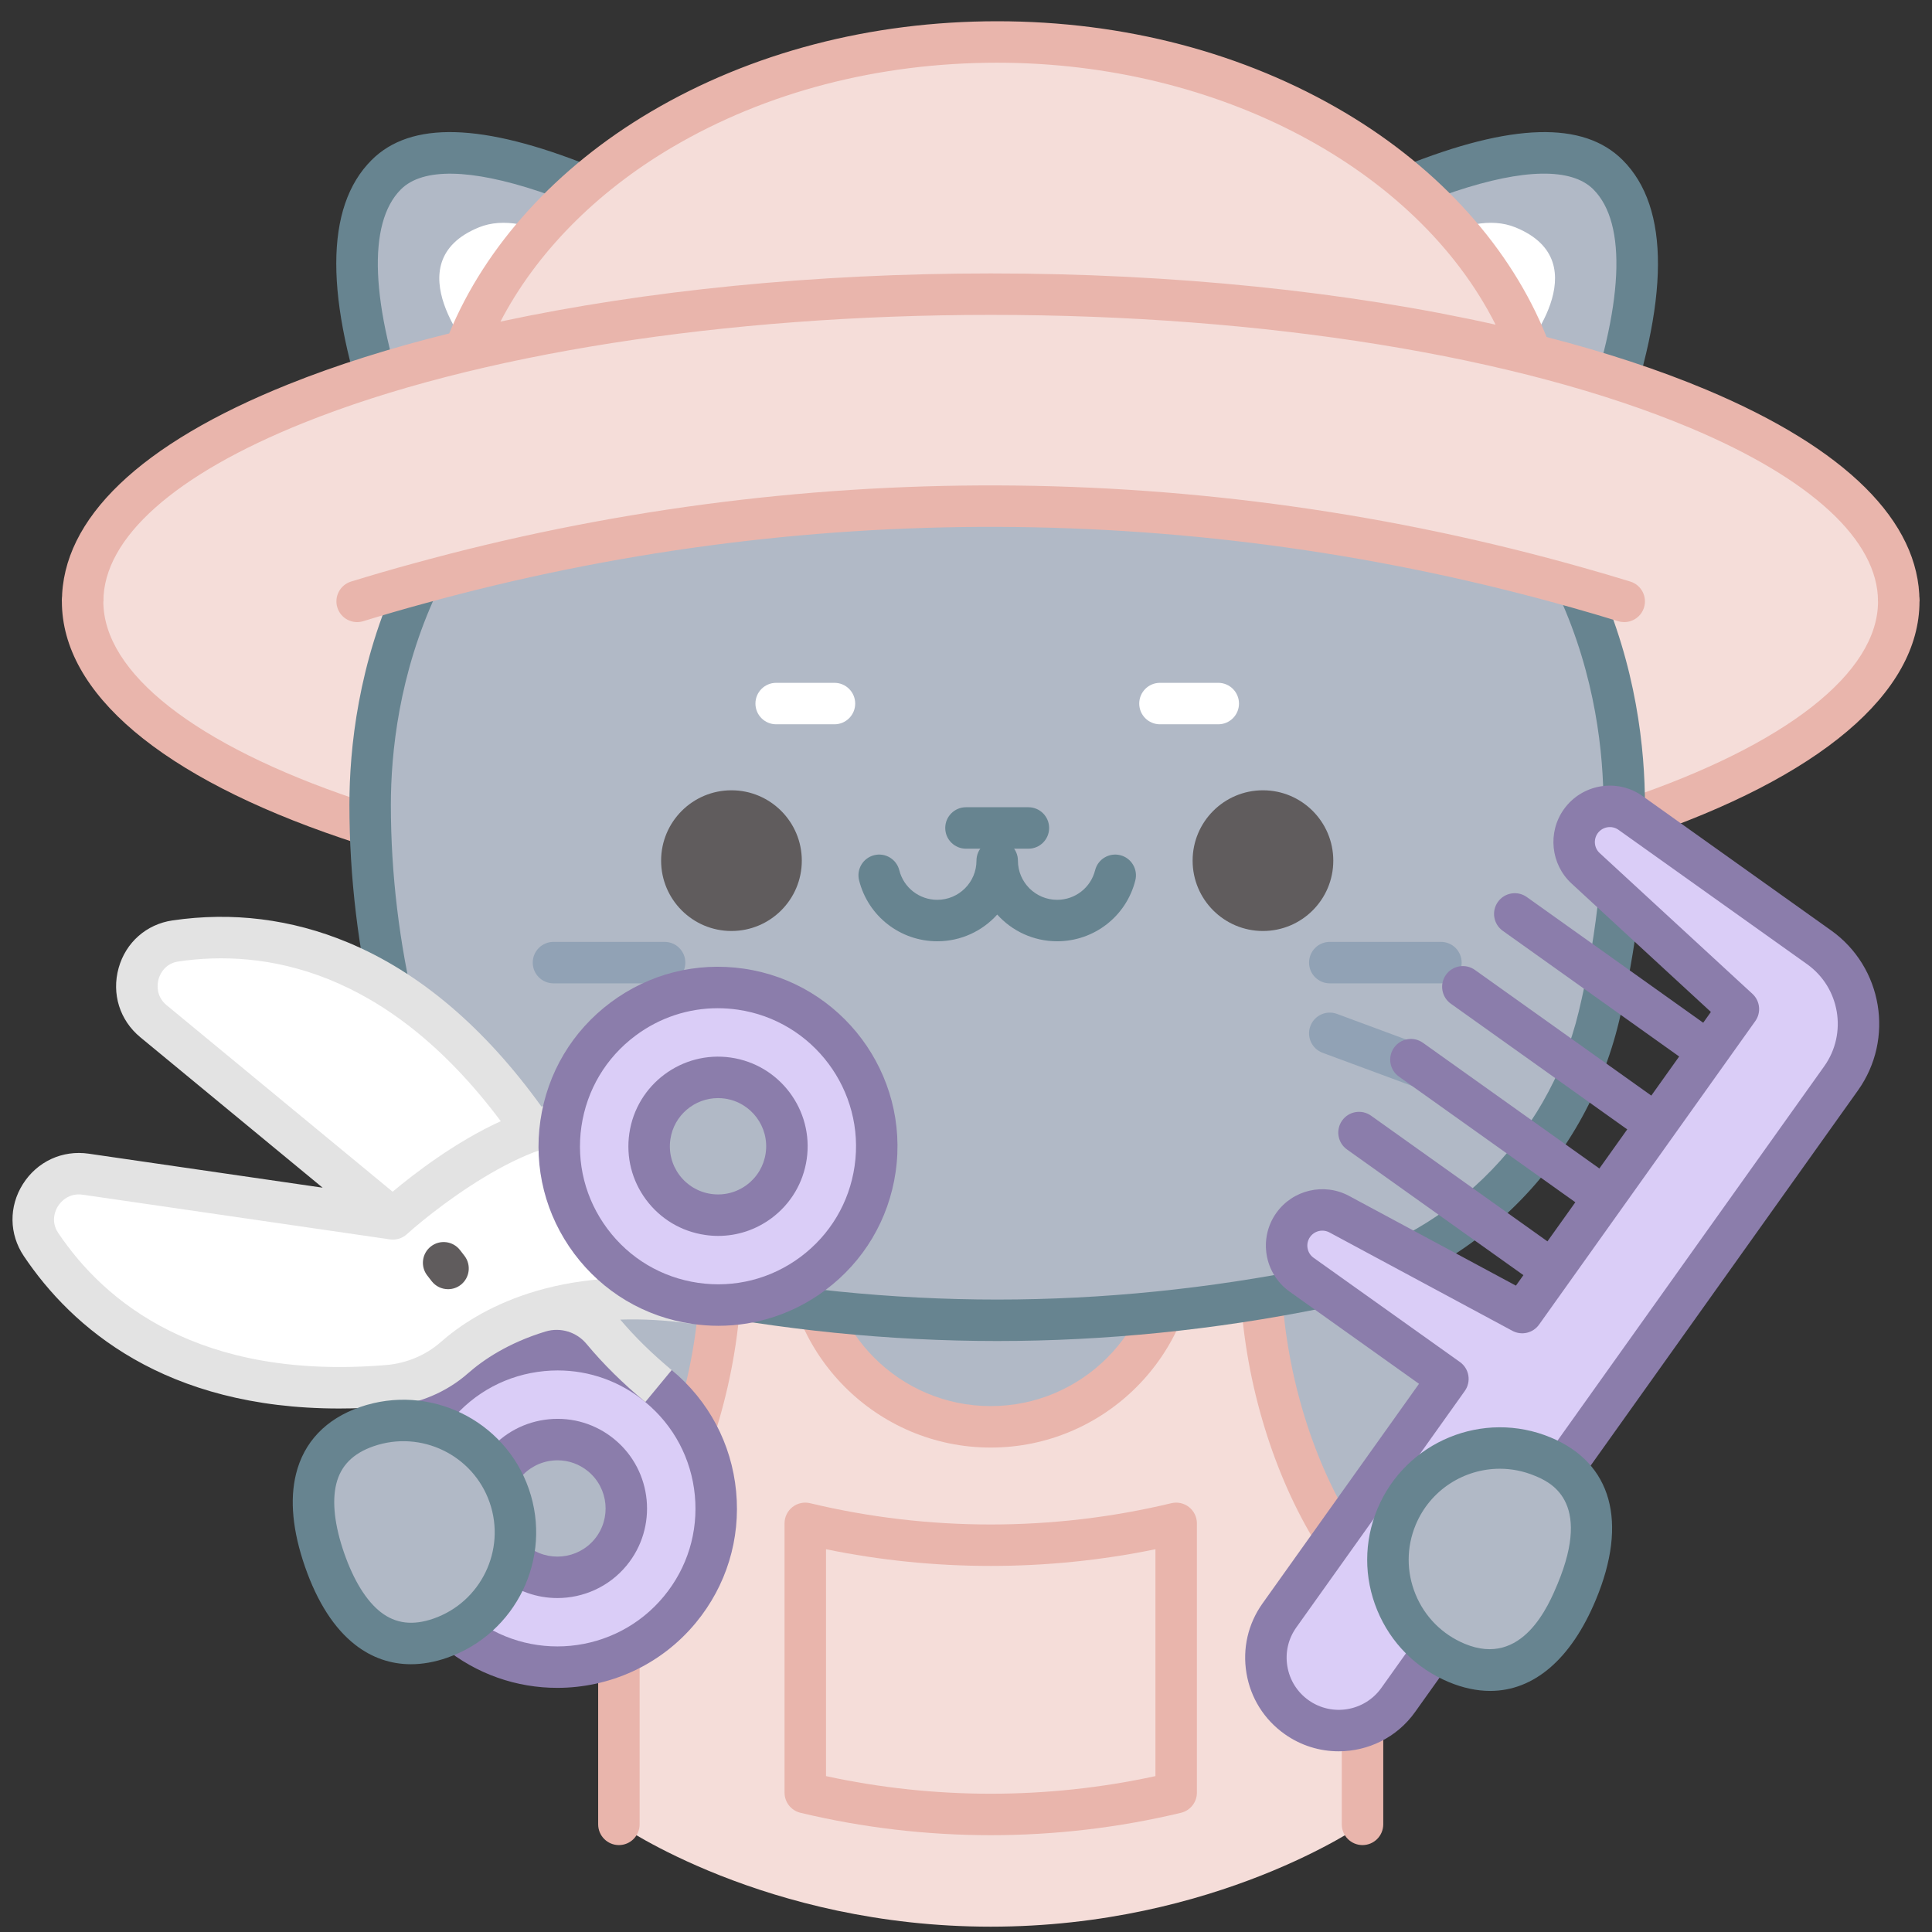 <svg xmlns="http://www.w3.org/2000/svg" fill="none" viewBox="0 0 74 74" height="74" width="74">
<rect x="0" y="0" width="74" height="74" fill="#333333" stroke="none"/>
<g clip-path="url(#clip0_30_814)">
<path fill="#B1B9C6" d="M48.894 45.757C47.496 45.757 46.172 46.073 44.989 46.636C44.541 43.144 41.56 40.445 37.946 40.445C34.057 40.445 30.9 43.572 30.846 47.448C29.303 46.872 27.534 46.544 25.653 46.544C19.653 46.544 14.789 49.876 14.789 53.985C14.789 58.095 19.653 61.427 25.653 61.427C31.399 61.427 36.101 58.37 36.487 54.501C36.959 54.599 37.446 54.651 37.946 54.651C38.591 54.651 39.215 54.564 39.809 54.403C39.802 54.552 39.797 54.702 39.797 54.853C39.797 59.877 43.87 63.949 48.894 63.949C53.917 63.949 57.99 59.877 57.99 54.853C57.99 49.829 53.917 45.757 48.894 45.757Z"></path>
<path fill="#F5DDD9" d="M52.187 60.219V69.876C52.187 69.876 46.584 73.796 37.946 73.796C29.309 73.796 23.706 69.876 23.706 69.876V60.219C27.431 55.881 29.02 46.691 26.059 43.243H32.298C31.386 44.437 30.844 45.93 30.844 47.549C30.844 51.472 34.023 54.652 37.946 54.652C41.87 54.652 45.049 51.472 45.049 47.549C45.049 45.93 44.509 44.437 43.597 43.243H49.834C46.873 46.691 48.462 55.881 52.187 60.219Z"></path>
<path fill="#E9B5AC" d="M23.705 70.671C23.267 70.671 22.911 70.315 22.911 69.876V60.22C22.911 60.03 22.979 59.847 23.103 59.703C24.798 57.728 26.107 54.579 26.604 51.279C27.1 47.986 26.671 45.175 25.456 43.76C25.171 43.427 25.209 42.926 25.542 42.64C25.874 42.355 26.376 42.393 26.661 42.725C28.195 44.513 28.747 47.717 28.174 51.516C27.653 54.976 26.287 58.31 24.499 60.508V69.876C24.499 70.315 24.144 70.671 23.705 70.671Z"></path>
<path fill="#E9B5AC" d="M52.187 70.671C51.749 70.671 51.393 70.315 51.393 69.876V60.508C49.606 58.31 48.239 54.976 47.718 51.516C47.146 47.717 47.697 44.513 49.231 42.725C49.517 42.393 50.018 42.355 50.351 42.64C50.684 42.926 50.722 43.427 50.436 43.76C49.221 45.175 48.792 47.986 49.289 51.279C49.786 54.579 51.095 57.728 52.79 59.703C52.914 59.846 52.982 60.03 52.982 60.22V69.876C52.981 70.315 52.626 70.671 52.187 70.671Z"></path>
<path fill="#E9B5AC" d="M37.947 55.445C33.592 55.445 30.05 51.903 30.05 47.548C30.05 43.194 33.592 39.651 37.947 39.651C42.301 39.651 45.844 43.194 45.844 47.548C45.844 51.903 42.301 55.445 37.947 55.445ZM37.947 41.239C34.468 41.239 31.638 44.07 31.638 47.548C31.638 51.027 34.468 53.857 37.947 53.857C41.426 53.857 44.256 51.027 44.256 47.548C44.256 44.07 41.426 41.239 37.947 41.239Z"></path>
<path fill="#F5DDD9" d="M45.05 68.662C40.381 69.783 35.513 69.783 30.844 68.662C30.844 65.224 30.844 61.786 30.844 58.348C35.513 59.469 40.381 59.469 45.05 58.348C45.05 61.786 45.05 65.224 45.05 68.662Z"></path>
<path fill="#E9B5AC" d="M37.947 70.292C35.495 70.292 33.043 70.006 30.659 69.434C30.302 69.348 30.05 69.029 30.05 68.662V58.348C30.05 58.105 30.161 57.875 30.352 57.724C30.543 57.574 30.793 57.519 31.029 57.576C35.555 58.663 40.339 58.663 44.864 57.576C45.101 57.519 45.35 57.574 45.541 57.724C45.732 57.875 45.844 58.105 45.844 58.348V68.662C45.844 69.029 45.592 69.348 45.235 69.434C42.851 70.006 40.399 70.292 37.947 70.292ZM31.638 68.029C35.779 68.929 40.115 68.929 44.256 68.029V59.339C40.109 60.192 35.785 60.192 31.638 59.339V68.029Z"></path>
<path fill="#B1B9C6" d="M14.704 15.458C13.618 12.107 13.042 8.451 14.797 6.696C17.648 3.845 26.732 9.03 30.734 11.545C32.715 11.216 35.267 11.082 38.194 11.092C41.12 11.082 43.676 11.216 45.653 11.545C49.656 9.03 58.743 3.842 61.594 6.696C63.386 8.488 62.749 12.258 61.621 15.66C56.053 12.98 47.517 11.267 37.947 11.267C28.62 11.267 20.276 12.895 14.704 15.458Z"></path>
<path fill="#678490" d="M14.223 16.507C12.429 11.421 12.432 7.931 14.232 6.131C15.735 4.628 18.48 4.705 22.624 6.368C25.741 7.618 28.982 9.508 31.153 10.873L30.308 12.217C22.765 7.475 17.036 5.573 15.355 7.254C14.062 8.547 14.192 11.645 15.72 15.978L14.223 16.507Z"></path>
<path fill="#678490" d="M62.102 16.685L60.606 16.15C62.188 11.723 62.338 8.563 61.029 7.254C59.346 5.57 53.616 7.472 46.076 12.217L45.23 10.873C47.398 9.509 50.636 7.62 53.758 6.368C57.903 4.706 60.649 4.628 62.152 6.131C63.971 7.95 63.954 11.5 62.102 16.685Z"></path>
<path fill="white" d="M58.253 13.579C58.253 13.579 58.716 14.628 58.791 15.803C58.863 16.889 58.209 17.718 57.352 18.064C55.553 16.019 53.333 14.347 50.824 13.185C50.848 12.595 51.095 12.017 51.575 11.581C53.5 9.83 56.163 7.942 58.047 8.71C61.33 10.05 58.253 13.579 58.253 13.579Z"></path>
<path fill="white" d="M18.135 13.579C18.135 13.579 17.672 14.628 17.597 15.803C17.525 16.889 18.179 17.718 19.036 18.064C20.835 16.019 23.055 14.347 25.564 13.185C25.54 12.595 25.293 12.017 24.813 11.581C22.887 9.83 20.225 7.942 18.34 8.71C15.058 10.05 18.135 13.579 18.135 13.579Z"></path>
<path fill="#F5DDD9" d="M59.444 18.064C59.444 8.975 49.93 1.607 38.194 1.607C26.458 1.607 16.944 8.975 16.944 18.064H59.444Z"></path>
<path fill="#F5DDD9" d="M72.725 23.034C72.725 20.245 69.854 17.679 65.052 15.66C58.677 12.981 48.904 11.267 37.947 11.267C27.269 11.267 17.716 12.895 11.337 15.458C6.237 17.504 3.165 20.149 3.165 23.034L3.164 23.035C3.164 29.534 18.736 34.802 37.946 34.802C57.155 34.802 72.727 29.534 72.727 23.035"></path>
<path fill="#E9B5AC" d="M37.946 35.596C28.571 35.596 19.746 34.357 13.097 32.108C6.18 29.768 2.37 26.546 2.37 23.035C2.37 22.597 2.726 22.241 3.164 22.241C3.603 22.241 3.958 22.597 3.958 23.035C3.958 25.771 7.475 28.529 13.606 30.603C20.095 32.799 28.739 34.008 37.946 34.008C47.152 34.008 55.796 32.799 62.285 30.603C68.416 28.529 71.933 25.771 71.933 23.035C71.933 22.597 72.288 22.241 72.727 22.241C73.165 22.241 73.521 22.597 73.521 23.035C73.521 26.546 69.712 29.768 62.794 32.108C56.145 34.357 47.32 35.596 37.946 35.596Z"></path>
<path fill="#B1B9C6" d="M60.443 22.513C61.721 25.323 62.211 28.246 62.211 30.83C62.211 33.533 61.889 36.233 61.241 38.934C59.977 44.204 55.81 48.251 50.499 49.326C46.397 50.156 42.295 50.57 38.194 50.57C34.092 50.57 29.991 50.156 25.889 49.326C20.578 48.251 16.411 44.204 15.146 38.934C14.499 36.233 14.177 33.533 14.177 30.83C14.177 28.201 14.684 25.213 16.017 22.356C30.556 18.346 45.924 18.398 60.443 22.513Z"></path>
<path fill="#678490" d="M38.194 51.364C34.059 51.364 29.866 50.941 25.732 50.105C22.979 49.547 20.46 48.222 18.448 46.273C16.439 44.328 15.031 41.854 14.374 39.119C13.716 36.375 13.383 33.586 13.383 30.83C13.383 28.681 13.715 25.408 15.297 22.02L16.736 22.692C15.277 25.816 14.971 28.842 14.971 30.83C14.971 33.462 15.29 36.126 15.919 38.748C17.106 43.695 21.081 47.542 26.047 48.548C30.077 49.363 34.164 49.776 38.194 49.776C42.223 49.776 46.31 49.363 50.341 48.548C55.307 47.542 59.282 43.695 60.469 38.748C61.098 36.126 61.417 33.462 61.417 30.83C61.417 28.885 61.122 25.922 59.72 22.842L61.165 22.184C62.686 25.522 63.005 28.728 63.005 30.83C63.005 33.586 62.671 36.375 62.013 39.119C61.357 41.854 59.949 44.328 57.94 46.273C55.928 48.222 53.409 49.547 50.656 50.105C46.522 50.941 42.329 51.364 38.194 51.364Z"></path>
<path fill="#605C5D" d="M51.068 32.965C51.068 31.477 49.862 30.27 48.374 30.27C46.886 30.27 45.68 31.477 45.68 32.965C45.68 34.453 46.886 35.659 48.374 35.659C49.862 35.659 51.068 34.453 51.068 32.965Z"></path>
<path fill="#605C5D" d="M30.711 32.965C30.711 31.477 29.504 30.27 28.017 30.27C26.529 30.27 25.322 31.477 25.322 32.965C25.322 34.453 26.529 35.659 28.017 35.659C29.504 35.659 30.711 34.453 30.711 32.965Z"></path>
<path fill="#678490" d="M40.491 36.053C39.581 36.053 38.761 35.658 38.196 35.03C37.63 35.658 36.811 36.053 35.901 36.053C34.482 36.053 33.25 35.094 32.905 33.719C32.798 33.294 33.056 32.863 33.482 32.756C33.907 32.649 34.338 32.907 34.445 33.333C34.613 34 35.211 34.465 35.901 34.465C36.728 34.465 37.401 33.792 37.401 32.965C37.401 32.526 37.757 32.171 38.195 32.171C38.634 32.171 38.989 32.526 38.989 32.965C38.989 33.792 39.663 34.465 40.491 34.465C41.18 34.465 41.778 34 41.945 33.333C42.052 32.907 42.483 32.649 42.909 32.756C43.334 32.863 43.592 33.294 43.486 33.719C43.141 35.094 41.909 36.053 40.491 36.053Z"></path>
<path fill="#91A2B5" d="M55.191 37.664H50.934C50.495 37.664 50.14 37.309 50.14 36.87C50.14 36.432 50.495 36.076 50.934 36.076H55.191C55.629 36.076 55.985 36.432 55.985 36.87C55.985 37.309 55.63 37.664 55.191 37.664Z"></path>
<path fill="#91A2B5" d="M54.417 41.664C54.325 41.664 54.232 41.648 54.141 41.614L50.658 40.324C50.247 40.172 50.037 39.715 50.189 39.304C50.342 38.892 50.798 38.682 51.21 38.835L54.693 40.125C55.104 40.277 55.314 40.734 55.162 41.145C55.043 41.465 54.74 41.664 54.417 41.664Z"></path>
<path fill="#91A2B5" d="M25.456 37.664H21.199C20.761 37.664 20.405 37.309 20.405 36.87C20.405 36.432 20.761 36.076 21.199 36.076H25.456C25.895 36.076 26.25 36.432 26.25 36.87C26.25 37.309 25.895 37.664 25.456 37.664Z"></path>
<path fill="white" d="M46.662 27.742H44.429C43.99 27.742 43.635 27.387 43.635 26.948C43.635 26.51 43.99 26.154 44.429 26.154H46.662C47.101 26.154 47.456 26.51 47.456 26.948C47.456 27.387 47.101 27.742 46.662 27.742Z"></path>
<path fill="white" d="M31.962 27.742H29.729C29.29 27.742 28.935 27.387 28.935 26.948C28.935 26.51 29.29 26.154 29.729 26.154H31.962C32.4 26.154 32.756 26.51 32.756 26.948C32.756 27.387 32.4 27.742 31.962 27.742Z"></path>
<path fill="#678490" d="M39.39 32.507H36.999C36.561 32.507 36.205 32.152 36.205 31.713C36.205 31.275 36.561 30.919 36.999 30.919H39.39C39.829 30.919 40.184 31.275 40.184 31.713C40.184 32.152 39.829 32.507 39.39 32.507Z"></path>
<path fill="#E9B5AC" d="M65.36 14.928C63.541 14.164 61.482 13.488 59.238 12.908C57.883 9.516 55.16 6.478 51.527 4.319C47.669 2.026 43.059 0.814 38.195 0.814C33.364 0.814 28.778 2.011 24.934 4.277C21.316 6.409 18.587 9.414 17.206 12.771C14.954 13.33 12.882 13.982 11.042 14.721C5.37 16.996 2.372 19.871 2.372 23.034H3.96C3.96 20.609 6.685 18.18 11.634 16.195C18.172 13.568 27.763 12.061 37.948 12.061C48.43 12.061 58.197 13.64 64.745 16.392C69.38 18.34 71.932 20.699 71.932 23.034H73.52C73.52 19.975 70.698 17.172 65.36 14.928ZM19.169 12.318C20.526 9.706 22.81 7.372 25.74 5.645C29.34 3.523 33.647 2.402 38.195 2.402C46.681 2.402 54.273 6.461 57.285 12.436C51.612 11.166 44.928 10.473 37.948 10.473C31.218 10.473 24.731 11.125 19.169 12.318Z"></path>
<path fill="#E9B5AC" d="M62.211 23.828C62.134 23.828 62.055 23.817 61.977 23.793C61.348 23.599 60.776 23.431 60.229 23.278C45.85 19.202 30.636 19.148 16.228 23.121C15.465 23.328 14.688 23.554 13.914 23.793C13.495 23.922 13.05 23.688 12.921 23.268C12.792 22.849 13.027 22.405 13.446 22.275C14.237 22.031 15.031 21.801 15.809 21.589C30.494 17.54 46.004 17.595 60.659 21.749C61.217 21.905 61.802 22.077 62.445 22.275C62.864 22.404 63.099 22.849 62.97 23.268C62.864 23.609 62.55 23.828 62.211 23.828Z"></path>
<path fill="white" d="M25.222 53.088C19.49 48.358 20.668 43.672 20.668 43.672C15.722 36.237 10.168 35.535 6.723 36.039C5.229 36.258 4.716 38.158 5.88 39.118L15.049 46.685C15.049 46.685 15.046 54.106 18.173 55.154L25.222 53.088Z"></path>
<path fill="#E3E3E3" d="M17.921 55.908C16.836 55.543 15.974 54.597 15.357 53.095L16.827 52.492C17.26 53.549 17.799 54.192 18.427 54.403L17.921 55.908Z"></path>
<path fill="#DACDF7" d="M16.663 53.907C14.525 56.499 14.892 60.331 17.481 62.468C20.072 64.606 23.904 64.239 26.043 61.648C28.179 59.059 27.812 55.226 25.221 53.088C22.632 50.952 18.799 51.319 16.663 53.907ZM23.388 59.457C22.46 60.581 20.796 60.741 19.671 59.813C18.547 58.885 18.39 57.223 19.318 56.098C20.244 54.976 21.906 54.815 23.03 55.743C24.155 56.671 24.314 58.335 23.388 59.457Z"></path>
<path fill="#8B7DAB" d="M21.346 64.649C19.805 64.65 18.255 64.135 16.976 63.08C15.56 61.911 14.684 60.261 14.509 58.433C14.334 56.605 14.881 54.819 16.049 53.403C17.218 51.986 18.869 51.11 20.696 50.935C22.524 50.761 24.311 51.307 25.727 52.476C27.143 53.645 28.02 55.295 28.195 57.123C28.37 58.95 27.822 60.737 26.654 62.153C25.296 63.798 23.328 64.649 21.346 64.649ZM21.361 52.491C21.191 52.491 21.02 52.499 20.848 52.516C19.442 52.651 18.173 53.324 17.274 54.413C16.376 55.502 15.955 56.876 16.089 58.282C16.224 59.687 16.898 60.956 17.987 61.855C20.235 63.71 23.573 63.391 25.429 61.142C26.328 60.053 26.748 58.68 26.614 57.274C26.479 55.868 25.805 54.599 24.716 53.701H24.716C23.76 52.912 22.585 52.491 21.361 52.491Z"></path>
<path fill="#8B7DAB" d="M21.349 61.209C20.579 61.209 19.806 60.953 19.167 60.426C17.707 59.221 17.5 57.053 18.704 55.593C19.288 54.886 20.112 54.449 21.025 54.361C21.938 54.273 22.83 54.547 23.537 55.13C24.997 56.335 25.204 58.503 24 59.963C23.322 60.784 22.339 61.209 21.349 61.209ZM21.355 55.933C21.296 55.933 21.236 55.936 21.176 55.942C20.686 55.989 20.243 56.224 19.929 56.604C19.282 57.389 19.394 58.553 20.178 59.201C20.962 59.848 22.127 59.736 22.775 58.952C23.422 58.168 23.311 57.003 22.526 56.355C22.193 56.08 21.782 55.933 21.355 55.933Z"></path>
<path fill="white" d="M26.627 49.921C19.271 48.852 16.592 52.872 16.592 52.872C7.762 54.201 3.511 50.558 1.57 47.667C0.73 46.414 1.792 44.757 3.285 44.974L15.05 46.685C15.05 46.685 20.546 41.699 23.423 43.311L26.627 49.921Z"></path>
<path fill="#E3E3E3" d="M26.512 50.707L26.741 49.136C21.302 48.344 18.224 50.221 16.875 51.41C16.307 51.909 15.568 52.22 14.791 52.284C7.615 52.879 3.999 49.861 2.23 47.224C1.916 46.757 2.142 46.324 2.218 46.202C2.297 46.077 2.597 45.677 3.171 45.76L14.935 47.471C15.17 47.506 15.408 47.432 15.583 47.274C16.9 46.08 21.097 42.918 23.035 44.004L23.811 42.618C22.901 42.109 21.828 42.108 20.739 42.384C18.552 39.348 16.058 37.232 13.315 36.094C11.162 35.2 8.904 34.918 6.608 35.254C5.607 35.4 4.816 36.099 4.544 37.076C4.268 38.063 4.587 39.081 5.376 39.73L12.357 45.491L3.4 44.189C2.388 44.041 1.421 44.489 0.875 45.356C0.334 46.214 0.348 47.269 0.911 48.109C2.748 50.846 6.305 53.949 12.989 53.949C13.606 53.949 14.251 53.922 14.923 53.867C16.037 53.774 17.103 53.325 17.924 52.602C18.502 52.092 19.463 51.436 20.891 51.001C21.464 50.827 22.082 51.015 22.465 51.475C23.108 52.249 23.862 52.994 24.718 53.7L25.729 52.475C24.981 51.858 24.323 51.212 23.758 50.544C24.584 50.515 25.5 50.56 26.512 50.707ZM6.073 37.503C6.112 37.365 6.281 36.907 6.838 36.826C10.073 36.352 14.783 37.066 19.181 42.944C17.445 43.734 15.855 44.961 15.038 45.645L6.386 38.505C5.939 38.137 6.034 37.645 6.073 37.503Z"></path>
<path fill="#DACDF7" d="M26.626 49.921C29.95 50.404 33.036 48.102 33.519 44.78C34.003 41.456 31.7 38.37 28.376 37.886C25.054 37.403 21.968 39.706 21.485 43.03C21.002 46.352 23.304 49.438 26.626 49.921ZM27.121 46.514C25.678 46.305 24.682 44.965 24.891 43.525C25.101 42.083 26.438 41.083 27.88 41.292C29.323 41.502 30.323 42.842 30.113 44.285C29.904 45.725 28.564 46.724 27.121 46.514Z"></path>
<path fill="#8B7DAB" d="M27.516 50.781C27.183 50.781 26.848 50.756 26.512 50.707C24.695 50.443 23.09 49.487 21.992 48.016C20.894 46.544 20.435 44.733 20.699 42.916C20.963 41.099 21.919 39.493 23.391 38.395C24.863 37.297 26.674 36.838 28.491 37.102C32.242 37.648 34.85 41.143 34.304 44.894C34.04 46.711 33.084 48.317 31.612 49.415C30.412 50.31 28.987 50.78 27.516 50.781ZM27.491 38.617C26.36 38.617 25.263 38.979 24.34 39.668C23.209 40.512 22.474 41.747 22.27 43.144C22.067 44.541 22.42 45.934 23.265 47.066C24.109 48.198 25.344 48.933 26.741 49.136C28.139 49.339 29.531 48.986 30.663 48.142C31.794 47.297 32.53 46.063 32.733 44.666C33.152 41.781 31.147 39.093 28.262 38.673C28.004 38.636 27.747 38.617 27.491 38.617Z"></path>
<path fill="#8B7DAB" d="M27.509 47.338C27.343 47.338 27.175 47.326 27.008 47.301C26.1 47.169 25.299 46.692 24.75 45.957C24.202 45.222 23.973 44.318 24.105 43.41C24.377 41.538 26.122 40.235 27.996 40.508C29.869 40.78 31.171 42.525 30.899 44.398C30.767 45.306 30.289 46.108 29.555 46.656C28.955 47.103 28.243 47.338 27.509 47.338ZM27.501 42.06C26.6 42.06 25.81 42.722 25.677 43.639C25.606 44.127 25.729 44.613 26.023 45.008C26.318 45.402 26.749 45.659 27.236 45.73C27.724 45.801 28.21 45.677 28.605 45.383C29 45.088 29.256 44.657 29.327 44.17C29.474 43.163 28.774 42.226 27.767 42.079C27.678 42.066 27.589 42.06 27.501 42.06Z"></path>
<path fill="#605C5D" d="M17.162 49.379C16.924 49.379 16.69 49.273 16.534 49.072L16.365 48.854C16.096 48.508 16.159 48.009 16.506 47.74C16.852 47.471 17.351 47.534 17.62 47.881L17.788 48.098C18.057 48.445 17.994 48.944 17.648 49.212C17.503 49.325 17.332 49.379 17.162 49.379Z"></path>
<path fill="#B1B9C6" d="M12.432 59.745C11.655 57.508 11.81 55.422 14.047 54.645C16.285 53.867 18.728 55.051 19.505 57.288C20.282 59.526 19.099 61.97 16.861 62.747C14.624 63.524 13.209 61.983 12.432 59.745Z"></path>
<path fill="#678490" d="M15.739 63.744C14.965 63.744 14.244 63.495 13.611 63.004C12.803 62.376 12.154 61.367 11.681 60.006C11.209 58.645 11.093 57.451 11.338 56.458C11.639 55.232 12.486 54.346 13.786 53.895C16.434 52.975 19.336 54.381 20.255 57.028C21.175 59.675 19.769 62.577 17.122 63.497C16.647 63.662 16.184 63.744 15.739 63.744ZM13.182 59.485C13.547 60.536 14.032 61.319 14.586 61.75C15.152 62.19 15.812 62.271 16.601 61.997C18.421 61.365 19.387 59.369 18.755 57.549C18.123 55.729 16.128 54.763 14.307 55.395C13.518 55.669 13.052 56.141 12.88 56.837C12.712 57.518 12.816 58.434 13.182 59.485Z"></path>
<path fill="#DACDF7" d="M69.675 36.283L62.454 31.138C61.839 30.7 60.985 30.843 60.547 31.459L60.546 31.459C60.147 32.02 60.227 32.791 60.733 33.258L66.585 38.651L58.303 50.274L51.295 46.505C50.688 46.179 49.934 46.355 49.534 46.916C49.096 47.531 49.239 48.385 49.854 48.823L55.459 52.816L49.006 61.873C48.111 63.13 48.404 64.873 49.66 65.768C50.915 66.662 52.659 66.37 53.554 65.114L70.518 41.302C71.672 39.684 71.294 37.437 69.675 36.283Z"></path>
<path fill="#8B7DAB" d="M70.136 35.637L62.914 30.491C61.944 29.8 60.591 30.027 59.899 30.998C59.269 31.883 59.396 33.105 60.195 33.842L65.531 38.76L65.237 39.173L58.48 34.359C58.123 34.104 57.627 34.188 57.373 34.545C57.118 34.902 57.202 35.398 57.559 35.652L64.316 40.466L63.249 41.964L56.492 37.15C56.135 36.896 55.639 36.979 55.384 37.336C55.13 37.693 55.213 38.189 55.57 38.444L62.327 43.258L61.26 44.756L54.503 39.942C54.146 39.687 53.65 39.77 53.395 40.128C53.141 40.485 53.224 40.981 53.581 41.235L60.339 46.049L59.271 47.547L52.514 42.733C52.157 42.479 51.661 42.562 51.407 42.919C51.152 43.276 51.235 43.772 51.592 44.027L58.35 48.841L58.063 49.243L51.671 45.806C50.715 45.292 49.517 45.571 48.887 46.456C48.195 47.426 48.422 48.779 49.393 49.471L54.351 53.003L48.359 61.413C47.803 62.193 47.584 63.143 47.743 64.088C47.901 65.033 48.418 65.859 49.199 66.415C49.828 66.864 50.555 67.079 51.275 67.079C52.396 67.079 53.502 66.556 54.2 65.575L71.165 41.764C72.57 39.791 72.109 37.042 70.136 35.637ZM69.871 40.842L52.907 64.653C52.267 65.55 51.017 65.76 50.12 65.121C49.685 64.811 49.397 64.351 49.309 63.825C49.22 63.298 49.342 62.769 49.652 62.334L56.105 53.277C56.227 53.105 56.276 52.892 56.241 52.685C56.207 52.477 56.091 52.292 55.919 52.169L50.315 48.177C50.19 48.088 50.107 47.956 50.082 47.804C50.056 47.654 50.091 47.502 50.18 47.377C50.291 47.221 50.468 47.136 50.648 47.136C50.74 47.136 50.833 47.158 50.919 47.204L57.927 50.973C58.28 51.163 58.718 51.061 58.95 50.735L67.231 39.111C67.463 38.786 67.417 38.338 67.123 38.067L61.271 32.674C61.059 32.479 61.026 32.154 61.193 31.919C61.377 31.662 61.736 31.602 61.993 31.785L69.215 36.93C70.474 37.828 70.769 39.582 69.871 40.842Z"></path>
<path fill="#B1B9C6" d="M60.392 60.971C59.482 63.153 57.979 64.603 55.797 63.694C53.615 62.784 52.583 60.278 53.493 58.096C54.402 55.914 56.908 54.882 59.09 55.791C61.272 56.701 61.301 58.789 60.392 60.971Z"></path>
<path fill="#678490" d="M57.076 64.766C56.568 64.766 56.038 64.654 55.492 64.427C54.24 63.905 53.267 62.928 52.751 61.675C52.235 60.421 52.238 59.042 52.76 57.791C53.836 55.208 56.813 53.983 59.396 55.059C61.735 56.033 62.365 58.3 61.124 61.277V61.277C60.173 63.559 58.745 64.766 57.076 64.766ZM57.448 56.256C56.082 56.256 54.783 57.064 54.225 58.402C53.867 59.261 53.865 60.209 54.22 61.07C54.574 61.931 55.243 62.603 56.103 62.961C58.318 63.885 59.327 61.462 59.659 60.666C61 57.447 59.333 56.753 58.785 56.525C58.348 56.343 57.895 56.256 57.448 56.256Z"></path>
</g>
<defs>
<clipPath id="clip0_30_814">
<rect transform="translate(0.479 0.783)" fill="white" height="73.043" width="73.043"></rect>
</clipPath>
</defs>
</svg>
